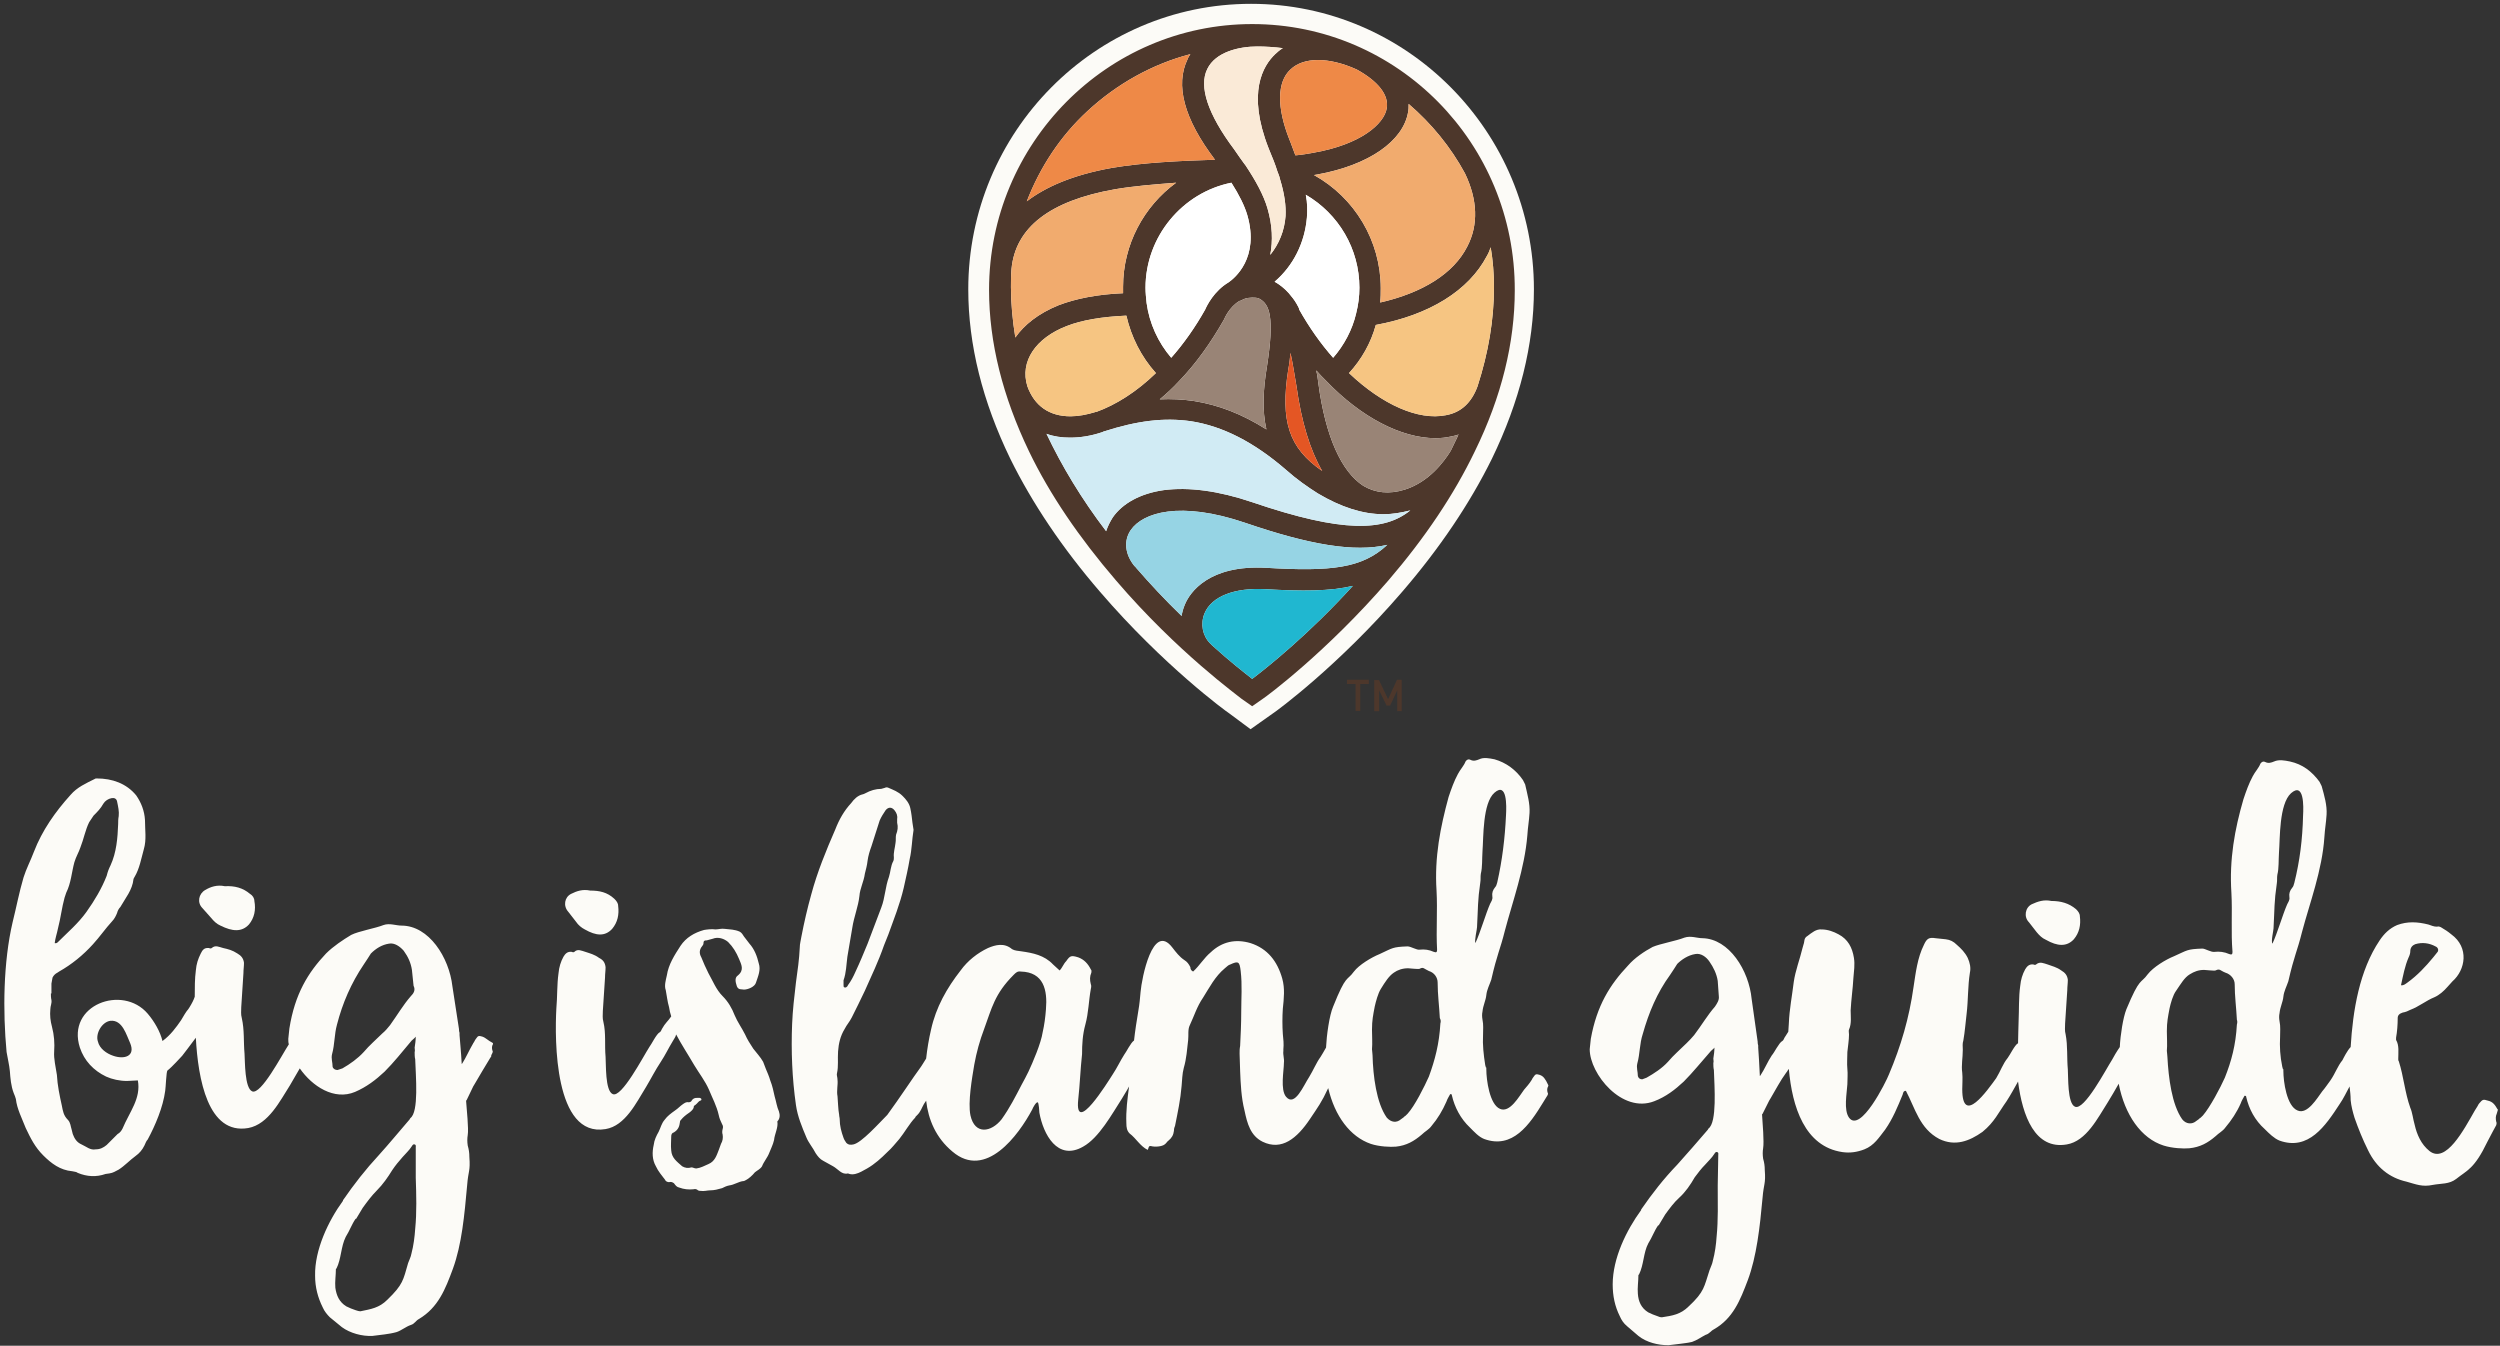 <svg xmlns="http://www.w3.org/2000/svg" width="457" height="246" viewBox="0 0 457 246">
  <rect x="0" y="0" width="457" height="246" fill="#333333" stroke="none"/>
  <g fill="none" fill-rule="evenodd">
    <path fill="#FCFBF7" fill-rule="nonzero" d="M224.7 130.4c-.5-.3-12-8.7-23.6-22.2-6.9-8-12.4-16.2-16.4-24.3-5.1-10.5-7.7-20.9-7.7-31C177 24.1 200.2.7 228.7.7c28.5 0 51.7 23.4 51.7 52.2 0 10.1-2.6 20.5-7.7 31-4 8.1-9.5 16.3-16.4 24.3-11.6 13.5-23.1 21.9-23.6 22.2l-4.1 2.9-3.9-2.9z"/>
    <g fill-rule="nonzero">
      <path fill="#4D372B" d="M228.9 4.4c-26.5 0-48.1 21.8-48.1 48.6 0 9.6 2.5 19.5 7.3 29.5 3.8 7.9 9.2 15.8 15.9 23.6 11.3 13.2 22.5 21.2 22.9 21.6l2 1.4 2-1.4c.5-.3 11.6-8.5 22.9-21.6 6.7-7.8 12-15.7 15.8-23.6 4.9-10 7.3-19.9 7.3-29.4.1-26.9-21.4-48.7-48-48.7zm28.5 16.1c.1-.4.1-1 .1-1.5 4.2 3.6 7.7 7.9 10.3 12.7 2.3 4.8 2.5 9.4.4 13.4-2.5 4.9-8.1 8.4-15.9 10.2.1-.9.1-1.8.1-2.6 0-8.7-4.8-16.6-12.2-20.7.2 0 .4-.1.6-.1 9.4-1.7 15.7-6.1 16.6-11.4zm-20.4 35c-.4-.7-.9-1.3-1.4-1.9-.8-.9-1.7-1.6-2.6-2.1 3.4-2.9 5.5-7.1 5.9-11.7.1-1.3.1-2.7-.2-4.2 6 3.5 9.8 9.9 9.8 17 0 1.6-.2 3.1-.6 4.7-.7 3-2.2 5.8-4.2 8.1-2.3-2.6-4.4-5.6-6.2-8.8 0-.2-.2-.6-.5-1.1zm4.7 30.6c-6.1-4.2-7.7-9.1-6.2-18.6.2-1 .3-2 .4-3 .4 1.8.7 3.8 1.1 6.1.9 6.5 2.5 11.7 4.7 15.5zm6.3-73.4c4 2.2 5.9 4.7 5.5 7.1-.5 2.9-4.8 6.6-13.3 8.1-1.1.2-2.2.4-3.4.5l-.9-2.4-.2-.5c-2.3-5.8-2.3-10.5.2-12.8 2.4-2.3 7-2.3 12.1 0zm-27.3-.1c1.5-3.1 5.8-4.1 9.1-4.1 1.6 0 3.1.1 4.7.3-.5.3-1 .7-1.4 1.1-2.2 2.1-5.2 7-1.2 17.2l.2.5c.5 1.2 1 2.4 1.4 3.7.2.5.4 1 .5 1.5.8 2.6 1.1 4.8 1 6.7-.2 2.7-1.2 5.1-2.8 7.1.5-2.6.4-5.4-.5-8.5-.7-2.4-2.1-5-4.1-8l-.1-.1c-.6-.8-1.2-1.7-1.9-2.7-4.8-6.4-6.5-11.5-4.9-14.7zm10.8 65.9c-4.4-2.8-8.8-4.5-13.3-5.2-2-.3-4.1-.4-6.2-.3 1.2-1 2.4-2.1 3.5-3.3 3.1-3.2 5.8-7 8.2-11.2l.1-.2s.9-2.2 2.8-3.3h.1c.4-.2.8-.4 1.2-.5 0 0 .7-.1 1-.1.4 0 .9 0 1.3.2 1.9 1 2.8 3.4 1.4 12.4-.7 4.2-.9 8-.1 11.5zm-6.9-26.9c-2.7 1.6-4 4.3-4.3 5-1.8 3.2-3.9 6.2-6.2 8.8-2.4-2.8-4-6.3-4.5-10-.1-.9-.2-1.9-.2-2.8 0-9.3 6.7-17.4 15.7-19.2 1.4 2.2 2.4 4.2 2.9 5.9 2.3 7.9-2.4 11.6-3.4 12.3zm-25.8-31.3c5.4-5 11.9-8.6 18.8-10.4-.2.3-.4.6-.5.9-2.3 4.7-.7 10.9 5 18.4-6.4.2-13 .5-18.9 1.5-7.2 1.3-12.1 3.5-15.5 6.1 2.4-6.2 6.1-11.9 11.1-16.5zm-13.2 41.4c-.5-3.1-.8-6.2-.8-9.2 0-1.1 0-2.2.1-3.3.7-7.6 7-12.5 18.9-14.6 3.5-.6 7.3-.9 11.2-1.2-5.9 4.3-9.7 11.3-9.7 19v1.2c-4.7.2-8.7 1-11.8 2.2-3.7 1.5-6.3 3.6-7.9 5.9zm2.2 8.9c-1.4-4.5 1.5-8.8 7.2-11 2.8-1.1 6.5-1.7 10.9-1.9.9 3.9 2.7 7.5 5.4 10.5-3.5 3.4-7.3 5.8-10.9 7.1h-.1c-1.6.5-3.2.8-4.6.8-3.9 0-6.6-1.9-7.9-5.5zm41.1 53.5c-1.4-1.1-4.1-3.2-7.3-6.1l-.4-.4c-1.4-1.4-1.8-3.6-1-5.5 1.3-3.1 5.5-4.7 11.1-4.4 6.7.4 11.8.4 16-.6-8 8.8-15.5 14.8-18.4 17zm2.6-20.3c-10.5-.6-14 4.5-14.9 6.7-.3.7-.5 1.4-.6 2.1-3-2.9-5.8-5.9-8.4-8.9v-.1l-.2-.1c-1.8-2.2-2-4.7-.7-6.6 2.2-3.2 9-5.4 21-1.3 11.7 4 19.9 5.4 25.9 4-4.6 4.3-10.3 4.9-22.1 4.2zm-2.6-12c-6.2-2.1-11.6-2.8-16.2-2.2-4.2.6-7.5 2.4-9.3 5-.5.8-.9 1.6-1.2 2.5-4.5-5.9-8.1-11.9-10.9-17.8 1.3.5 2.8.7 4.3.7 1.9 0 3.8-.3 5.9-1l.2-.1c6.2-2 11.1-2.6 16-1.9 5.8.9 11.5 3.8 17.4 8.9 1.9 1.7 3.9 3.1 5.8 4.3 4.2 2.5 8.2 3.8 12 3.8 1.7 0 3.3-.3 4.9-.7-4.7 3.8-12.2 4.2-28.9-1.5zm37.6-12.1c-.4.9-.9 1.8-1.3 2.7-1.3 2.1-4 5.7-8.4 7.1-2.9.9-5.4.6-7.6-.7-4-2.6-6.9-9-8.2-18.7-.1-.8-.2-1.6-.4-2.4.6.7 1.2 1.3 1.8 1.9 6.4 6.7 13.8 10.5 20 10.5 1 0 1.9-.1 2.8-.3.5-.1 1-.2 1.5-.4-.2.1-.2.3-.2.3zm3.6-9.1c-1.1 3-3 4.8-5.8 5.3-5 1-11.6-1.9-17.7-7.7 2.3-2.5 4-5.5 4.9-8.8 9.8-1.8 17-6.3 20.3-12.6.3-.5.5-1 .7-1.6.4 2.4.6 4.8.6 7.3 0 5.9-1 11.9-3 18.1z"/>
      <path fill="#F1AB6E" d="M257.4 20.5c.1-.4.1-1 .1-1.5 4.2 3.6 7.7 7.9 10.3 12.7 2.3 4.8 2.5 9.4.4 13.4-2.5 4.9-8.1 8.4-15.9 10.2.1-.9.1-1.8.1-2.6 0-8.7-4.8-16.6-12.2-20.7.2 0 .4-.1.6-.1 9.4-1.7 15.7-6.1 16.6-11.4z"/>
      <path fill="#FFF" d="M237 55.5c-.4-.7-.9-1.3-1.4-1.9-.8-.9-1.7-1.6-2.6-2.1 3.4-2.9 5.5-7.1 5.9-11.7.1-1.3.1-2.7-.2-4.2 6 3.5 9.8 9.9 9.8 17 0 1.6-.2 3.1-.6 4.7-.7 3-2.2 5.8-4.2 8.1-2.3-2.6-4.4-5.6-6.2-8.8 0-.2-.2-.6-.5-1.1z"/>
      <path fill="#E45624" d="M241.7 86.1c-6.1-4.2-7.7-9.1-6.2-18.6.2-1 .3-2 .4-3 .4 1.8.7 3.8 1.1 6.1.9 6.5 2.5 11.7 4.7 15.5z"/>
      <path fill="#EE8947" d="M248 12.7c4 2.2 5.9 4.7 5.5 7.1-.5 2.9-4.8 6.6-13.3 8.1-1.1.2-2.2.4-3.4.5l-.9-2.4-.2-.5c-2.3-5.8-2.3-10.5.2-12.8 2.4-2.3 7-2.3 12.1 0z"/>
      <path fill="#FAEAD7" d="M220.7 12.6c1.5-3.1 5.8-4.1 9.1-4.1 1.6 0 3.1.1 4.7.3-.5.3-1 .7-1.4 1.1-2.2 2.1-5.2 7-1.2 17.2l.2.5c.5 1.2 1 2.4 1.4 3.7.2.5.4 1 .5 1.5.8 2.6 1.1 4.8 1 6.7-.2 2.7-1.2 5.1-2.8 7.1.5-2.6.4-5.4-.5-8.5-.7-2.4-2.1-5-4.1-8l-.1-.1c-.6-.8-1.2-1.7-1.9-2.7-4.8-6.4-6.5-11.5-4.9-14.7z"/>
      <path fill="#998476" d="M231.5 78.5c-4.4-2.8-8.8-4.5-13.3-5.2-2-.3-4.1-.4-6.2-.3 1.2-1 2.4-2.1 3.5-3.3 3.1-3.2 5.8-7 8.2-11.2l.1-.2s.9-2.2 2.8-3.3h.1c.4-.2.8-.4 1.2-.5 0 0 .7-.1 1-.1.4 0 .9 0 1.3.2 1.9 1 2.8 3.4 1.4 12.4-.7 4.2-.9 8-.1 11.5z"/>
      <path fill="#FFF" d="M224.6 51.6c-2.7 1.6-4 4.3-4.3 5-1.8 3.2-3.9 6.2-6.2 8.8-2.4-2.8-4-6.3-4.5-10-.1-.9-.2-1.9-.2-2.8 0-9.3 6.7-17.4 15.7-19.2 1.4 2.2 2.4 4.2 2.9 5.9 2.3 7.9-2.4 11.6-3.4 12.3z"/>
      <path fill="#EE8947" d="M198.8 20.3c5.4-5 11.9-8.6 18.8-10.4-.2.3-.4.6-.5.9-2.3 4.7-.7 10.9 5 18.4-6.4.2-13 .5-18.9 1.5-7.2 1.3-12.1 3.5-15.5 6.1 2.4-6.2 6.1-11.9 11.1-16.5z"/>
      <path fill="#F1AB6E" d="M185.6 61.7c-.5-3.1-.8-6.2-.8-9.2 0-1.1 0-2.2.1-3.3.7-7.6 7-12.5 18.9-14.6 3.5-.6 7.3-.9 11.2-1.2-5.9 4.3-9.7 11.3-9.7 19v1.2c-4.7.2-8.7 1-11.8 2.2-3.7 1.5-6.3 3.6-7.9 5.9z"/>
      <path fill="#F6C582" d="M187.8 70.6c-1.4-4.5 1.5-8.8 7.2-11 2.8-1.1 6.5-1.7 10.9-1.9.9 3.9 2.7 7.5 5.4 10.5-3.5 3.4-7.3 5.8-10.9 7.1h-.1c-1.6.5-3.2.8-4.6.8-3.9 0-6.6-1.9-7.9-5.5z"/>
      <path fill="#20B7D0" d="M228.9 124.1c-1.4-1.1-4.1-3.2-7.3-6.1l-.4-.4c-1.4-1.4-1.8-3.6-1-5.5 1.3-3.1 5.5-4.7 11.1-4.4 6.7.4 11.8.4 16-.6-8 8.8-15.5 14.8-18.4 17z"/>
      <path fill="#96D4E4" d="M231.5 103.8c-10.5-.6-14 4.5-14.9 6.7-.3.7-.5 1.4-.6 2.1-3-2.9-5.8-5.9-8.4-8.9v-.1l-.2-.1c-1.8-2.2-2-4.7-.7-6.6 2.2-3.2 9-5.4 21-1.3 11.7 4 19.9 5.4 25.9 4-4.6 4.3-10.3 4.9-22.1 4.2z"/>
      <path fill="#D1EBF4" d="M228.9 91.8c-6.2-2.1-11.6-2.8-16.2-2.2-4.2.6-7.5 2.4-9.3 5-.5.8-.9 1.6-1.2 2.5-4.5-5.9-8.1-11.9-10.9-17.8 1.3.5 2.8.7 4.3.7 1.9 0 3.8-.3 5.9-1l.2-.1c6.2-2 11.1-2.6 16-1.9 5.8.9 11.5 3.8 17.4 8.9 1.9 1.7 3.9 3.1 5.8 4.3 4.2 2.5 8.2 3.8 12 3.8 1.7 0 3.3-.3 4.9-.7-4.7 3.8-12.2 4.2-28.9-1.5z"/>
      <path fill="#998476" d="M266.5 79.7c-.4.9-.9 1.8-1.3 2.7-1.3 2.1-4 5.7-8.4 7.1-2.9.9-5.4.6-7.6-.7-4-2.6-6.9-9-8.2-18.7-.1-.8-.2-1.6-.4-2.4.6.7 1.2 1.3 1.8 1.9 6.4 6.7 13.8 10.5 20 10.5 1 0 1.9-.1 2.8-.3.5-.1 1-.2 1.5-.4-.2.1-.2.3-.2.3z"/>
      <path fill="#F6C582" d="M270.1 70.6c-1.1 3-3 4.8-5.8 5.3-5 1-11.6-1.9-17.7-7.7 2.3-2.5 4-5.5 4.9-8.8 9.8-1.8 17-6.3 20.3-12.6.3-.5.5-1 .7-1.6.4 2.4.6 4.8.6 7.3 0 5.9-1 11.9-3 18.1z"/>
    </g>
    <g fill="#FCFBF7" fill-rule="nonzero">
      <path d="M38.6 167.8c.5.6 1 1.1 1.7 1.4 2.2 1.1 3.9 1.2 5.2-.2 1-1.2 1.3-2.7 1-4.3 0-.5-.3-1-.8-1.3-1.3-1.1-2.8-1.5-4.6-1.4-1.4-.3-2.6.1-3.6.7-1.2.7-1.5 2.3-.5 3.3l1.6 1.8z"/>
      <path d="M88.2 189.5c-.7-.2-.8-.2-1.2.4-.1.1-.2.3-.3.5-.1.2-.2.3-.2.3 0 .1-.1.2-.1.2-.7 1.2-1.2 2.4-1.9 3.5l-.1.1c-.1-2-.3-4-.4-5.3v-.4c-.1-.3-.1-.6-.1-.7l-1.2-7.8c-.6-5.3-4.3-11.1-9.3-11.1-1 0-2.2-.5-3.3-.1-1.5.6-4.5 1.1-5.9 1.8-1.5.9-3.3 2.1-4.6 3.4-3.3 3.5-5.7 7.4-6.7 13.7l-.2 1.9c0 .3 0 .7.1 1-1.3 2-5.1 9.3-6.7 8.6-1.4-.6-1.3-5.5-1.4-6.9-.2-2.2 0-4.3-.5-6.5-.2-.7-.1-1.3-.1-2l.4-6.2c0-.7.1-1.2.1-1.9-.1-.8-.5-1.3-1.2-1.7-.9-.6-1.7-.8-2.6-1-.8-.2-1.4-.6-2.1 0-.1.1-.3.1-.5 0-.9-.1-1.2.4-1.5 1-.5 1-.8 1.9-.9 3.1-.2 1.5-.2 3.2-.2 4.8-.2.6-.5 1.2-1 2l-.2.3c-.3.3-.9 1.3-1.3 2-.9 1.3-1.9 2.7-3.4 3.8-.4-1.7-1.5-3.6-2.7-5-4.6-5.4-14.9-1.6-12.4 6.2.8 2.4 2.5 4.2 4.8 5.3 1.1.5 2.5.8 3.8.8.7 0 1.3-.1 2-.1.6 3.3-1.5 5.7-2.8 8.8-.2.4-.5.8-.9 1l-2 2c-.6.5-1.2.8-2 .8-1 .2-1.7-.5-2.6-.9-.9-.4-1.3-1.1-1.6-1.9l-.2-.8c-.2-.6-.2-1.3-.7-1.8-.8-.8-.9-1.6-1.1-2.6-.4-1.8-.8-3.7-.9-5.6-.2-1.4-.6-2.9-.5-4.3.1-1.5 0-3-.4-4.5-.3-1.1-.4-2.1-.3-3.2 0-.6.3-1.1.2-1.7-.1-.4-.1-.9-.1-1.2h.1v-1.8l.2-1.1c.2-.4.5-.7.9-.9l.3-.2c2.3-1.3 4.4-3 6.2-5 1.2-1.3 2.3-2.9 3.5-4.2.4-.4.7-1 .9-1.5.1-.4.3-.8.6-1.1.9-1.6 2.2-3.1 2.4-5.1 0-.1.1-.2.2-.4.9-1.5 1.2-3.3 1.7-5.1.5-1.7.2-3.5.2-5.3-.1-1.7-.7-3.2-1.6-4.5-1.8-2.2-4.4-3.1-7.2-3.1-.1 0-.3 0-.4.1-1.6.8-3.2 1.5-4.4 2.9-2.8 3.1-5.2 6.5-6.7 10.4-.6 1.6-1.4 3.1-1.9 4.7-.8 2.7-1.3 5.4-2 8.2-1.7 7.3-1.8 16.2-1.1 23.7.2 1.2.5 2.4.6 3.5.1 1.3.2 2.7.7 4 .2.4.3.8.4 1.1.2 1.8 1.1 3.5 1.8 5.3.9 1.9 1.7 3.5 3.2 5 1.5 1.5 3.1 2.7 5.3 2.9.4.1.8.1 1 .3 1.7.7 3.4.8 5.1.2.2 0 .5-.1.7-.1.7-.1 1.1-.4 1.7-.7 1.1-.7 2-1.7 3.1-2.5.7-.5 1.2-1.1 1.6-1.9.2-.4.3-.8.6-1.1 1.4-2.6 2.8-5.9 3.2-8.9.1-.6.2-3.5.4-3.7.9-.7 2.4-2.4 2.7-2.7 0 0 1.7-2.2 2.5-3.3.4 7.5 2.2 17.8 9.6 16.5 3.7-.7 5.8-5 7.6-7.8.6-1 1.2-2.1 1.8-3.1 2.3 3.3 6.3 5.9 10.1 4.3 2.1-.9 3.8-2.2 5.4-3.7 1.7-1.7 3.2-3.6 4.8-5.5.1-.2.7-.6.9-.9 0 .6-.1 1.4-.2 2 0 .3.1.6 0 .8 0 .4 0 1 .1 1.3.1 3.1.7 9.7-.9 10.8 0 .1-.1.1-.1.2-1.9 2.2-3.7 4.4-5.6 6.5-2.5 2.7-4.6 5.4-6.6 8.3v.1c-2.7 3.7-5.2 9-5.1 13.7 0 2.1.5 4 1.4 5.8.3.7.8 1.3 1.3 1.8l2.2 1.8c1.5 1.1 3.7 1.7 5.6 1.6 1.4-.2 3-.3 4.4-.7.9-.3 1.7-1 2.6-1.3.7-.2.9-.8 1.5-1.1 3.5-2.1 4.8-5.4 6.2-9.2 1.6-4.4 2.1-9.7 2.6-15.3.2-2.6.6-2.5.4-5.1 0-.8-.1-1.4-.3-2.1-.1-.7-.1-1.3 0-1.9.2-1.2-.2-4.7-.3-6.3l.1-.1 1.2-2.5.3-.5c.9-1.5 1.8-3.1 2.8-4.7.1-.1.1-.2.2-.3v-.2l.2-.4c.1-.2.1-.4 0-.5-.1-.4-.1-.8.1-1.1 0-.1.1-.2-.1-.3-.8-.4-1.2-.9-1.8-1.1zM20.7 193c-1.2-.4-2.5-1.3-2.8-2.6-.5-1.4.7-3.6 2.3-3.8 2.2-.2 2.9 2.6 3.6 4.1 1 2.4-1.1 3-3.1 2.3zm-10.1-23.3c.5-1.9.7-3.8 1.2-5.6l.3-.9c.9-1.8 1-3.8 1.5-5.6.3-1 .8-1.8 1.1-2.7.6-1.5.9-3.2 1.6-4.6l.8-1.2c.7-.7 1.3-1.3 1.8-2.2.3-.5.9-.9 1.5-1 .5-.1.9.1 1 .6.2 1 .4 1.8.3 2.7-.1.5-.1 1-.1 1.4-.1 2.6-.3 5.2-1.4 7.6-.3.6-.5 1.1-.7 1.9-.9 2.3-2.2 4.5-3.7 6.6-1.5 2.1-3.4 3.7-5.2 5.5-.1.1-.3.3-.6.2.1-.9.4-1.7.6-2.7zm64.5 12.4c-1.4 1.6-2.5 3.5-3.8 5.3-.4.5-.9 1.1-1.4 1.5-1.1 1.1-2.4 2.2-3.4 3.4-1.1 1.2-2.5 2.2-3.9 3l-.9.3c-.4 0-.8-.2-.9-.6 0-.8-.3-1.5-.1-2.3.5-1.8.4-3.6.9-5.4 1-3.9 2.6-7.6 4.9-11 .5-.7.9-1.4 1.3-2 .9-.9 2-1.6 3.3-1.8 1-.2 2 .5 2.7 1.3.8 1.1 1.3 2.2 1.5 3.5l.3 2.9c.4.8 0 1.4-.5 1.9zm.8 42.5c-.1 1.5-.3 3.1-.7 4.6-.1.6-.4 1.1-.6 1.7-.9 3.1-.9 3.9-3.8 6.7-1.5 1.5-3 1.7-4.9 2.1-.3 0-.6-.1-.9-.2-.6-.2-1.1-.4-1.7-.7-1.3-.8-1.8-2-2-3.4-.1-1.1.1-2.3.1-3.4 0 0 0-.1.1-.1.9-1.8.8-4 1.7-5.8.7-1.1 1.1-2.3 1.8-3.3h.1c.4-.7.8-1.3 1.2-2 .8-1.1 1.6-2.2 2.6-3.2 1.1-1.1 2-2.4 2.8-3.7.6-.9 1.2-1.6 1.9-2.4.6-.7 1.2-1.2 1.7-2 .1-.2.3-.4.5-.3.3.1.2.4.2.5v5.6c.1 3.1.2 6.3-.1 9.3zm29.4-56.1c.4.6 1 1.1 1.6 1.4 2.1 1.2 3.7 1.3 5-.1 1-1.2 1.3-2.6 1.1-4.2 0-.5-.3-.9-.7-1.3-1.3-1.2-2.7-1.5-4.4-1.5-1.4-.3-2.5.1-3.5.6-1.2.6-1.5 2.2-.5 3.3l1.4 1.8zm37.1 34.7c-.4-.9-.5-1.8-.8-2.8-.2-.9-.4-1.9-.8-2.9-.2-.7-.5-1.4-.8-2.1l-.5-1.3c-.5-.9-1.2-1.6-1.8-2.4-.6-.9-1.1-1.7-1.5-2.6-.6-1.2-1.4-2.3-1.9-3.5-.5-1.3-1.2-2.5-2.2-3.5-1.2-1.2-1.8-2.8-2.6-4.2-.5-1-.9-1.9-1.3-2.9-.4-.7-.4-1.4.2-2.1.1-.1.2-.3.2-.5 0-.5.3-.5.6-.5l1.1-.3c1-.4 2.1 0 2.8.6.9.9 1.5 1.9 2 3.1.4 1 1 2-.2 3-.6.4-.5 1.1-.2 2 .3.7.8.5 1.3.6.7 0 2-.5 2.2-1.3.4-1.2.9-2.3.5-3.5-.3-1.3-.8-2.6-1.7-3.6-.4-.5-.7-.9-1-1.3-.2-.3-.4-.7-.8-.9-.9-.4-1.8-.4-2.7-.5-.6-.1-1.2.1-1.7.1-.7-.1-1.5 0-2.1.1-1.8.5-3.3 1.4-4.3 2.9-1.1 1.7-2.2 3.4-2.5 5.4-.2.9-.5 1.9-.2 2.7.2 1 .3 2.1.6 3.1.1.6.2 1.1.4 1.7-.6.9-1.1 1.2-1.7 2.3-.1.2-.2.5-.4.6-.6.3-1.5 2.2-1.9 2.7-1.1 1.7-5.1 9.4-6.7 8.6-1.4-.6-1.2-5.5-1.3-6.8-.2-2.2.1-4.3-.4-6.4-.2-.7-.1-1.3-.1-2l.4-6.1c0-.7.1-1.2.1-1.9-.1-.8-.4-1.3-1.2-1.7-.8-.6-1.6-.8-2.5-1.1-.7-.2-1.4-.6-2 0-.1.1-.3.1-.5 0-.8-.1-1.2.4-1.5.9-.5.9-.8 1.9-.9 3-.3 2.1-.2 4.3-.4 6.5-.3 5.6-.4 23.6 9 22 3.6-.6 5.6-4.8 7.4-7.7.9-1.5 1.7-3.1 2.7-4.6.8-1.2 1.4-2.5 2.2-3.8.2-.4.5-.7.6-1.2 1 1.9 2.2 3.7 3.3 5.6.9 1.5 2 2.9 2.7 4.5.6 1.5 1.4 2.9 1.8 4.7.1.5.3 1 .6 1.6.2.3.2.6.1.9-.1.4-.1.7 0 1 .1.6 0 1.2-.3 1.7l-.4 1.1c-.4 1-.7 2.1-1.9 2.6-.7.3-1.4.7-2.2.8-.4 0-.6-.2-.9-.2-.6.2-1.2.1-1.7-.2-1-.9-1.9-1.5-2-2.9-.1-.9 0-1.7 0-2.5 0-.4.1-.7.5-.8.8-.5 1-1.1 1.1-1.9 0-.2.1-.3.2-.4.4-.5.9-.9 1.5-1.3.4-.3.7-.6.8-.9 0-.3.1-.4.3-.5.4-.3.6-.7.9-.8.1 0 .3-.1.2-.3 0-.1-.2-.2-.3-.2-.5 0-1-.1-1.4.4-.1.3-.4.4-.6.4-.4-.1-.7.1-1 .3-.6.4-.9.8-1.5 1.2-.7.5-1.4 1-1.9 1.7-.6.7-.7 1.4-1.1 2.2-.4.7-.8 1.5-.9 2.4-.3 1.3-.3 2.7.4 3.9.4.9 1.1 1.7 1.7 2.5.1.3.5.4.7.4.4-.1.6 0 .9.2.3.4.5.7 1 .8.8.3 1.7.4 2.6.3.3-.1.6 0 .8.2.2.1.4.1.5.1.6.1 1.2-.1 1.7-.1.8 0 1.5-.2 2.2-.4.4-.2.8-.4 1.3-.5.9-.1 1.7-.7 2.6-.8h.1c.9-.4 1.5-1 2-1.6.5-.4 1-.6 1.3-1.1.3-.8 1-1.6 1.3-2.4.3-.8.7-1.5.9-2.4.1-1.1.8-2.3.6-3.4.5-.5.5-1.2.3-1.8zm139.1-6.7c-.7-.2-.8-.2-1.2.4-.1.1-.2.3-.3.5-.5.8-.9 1.2-1.4 1.8-.9 1.2-2.6 4.3-4.4 3.5-1.9-.8-2.5-5.3-2.5-7.2 0-.9 0 .2-.2-.8-.3-1.9-.5-3.7-.4-5.5 0-.9.1-1.9-.1-2.8-.1-.6-.1-1 0-1.5.1-1.1.6-2 .7-3 .1-1 .6-1.9.9-2.8 1.1-4.8 1.6-5.4 2.5-9 1.4-5.3 3.6-11.3 4.1-17.4.1-1.6.3-2.5.4-4.1.1-1.7-.4-3.4-.8-5.2l-.4-.8c-1.3-1.9-3.1-3.2-5.2-3.8-1-.2-2-.4-2.8 0-.5.2-1 .4-1.6.1-.4-.2-.7 0-.9.3-.3.8-1 1.5-1.4 2.3-.7 1.3-1.2 2.7-1.7 4.2-1.5 5.5-2.6 11-2.2 17.1.2 3.7-.1 7.2.1 10.8 0 .4-.1.6-.6.4-.9-.4-1.7-.5-2.6-.4-.5.1-1.6-.6-2.2-.6-2.8.1-2.7.3-5.1 1.4-1.5.6-3.8 2-4.7 3.2-1.3 1.8-1.4.4-3.8 6.4-.7 1.6-1.2 5.3-1.3 7.5-.4.7-.8 1.4-1 1.7-.8 1.1-1.3 2.4-2.1 3.7-1 1.5-2.6 5.5-4.2 3.6-1.1-1.3-.4-4.8-.4-6.2.1-.8-.2-1.4-.1-2.2v-.3c.1-.9 0-1.9-.1-2.8-.1-1.5-.1-3.1 0-4.6.2-1.9.4-3.7-.1-5.5-.9-3.2-2.7-5.5-5.8-6.5-2.7-.8-5.2-.3-7.3 1.7-1.2 1-2 2.4-3.2 3.5-.4-.2-.5-.5-.5-.8-.3-.6-.6-1-1.1-1.3-.9-.6-1.5-1.4-2.2-2.3-3.6-4.7-5.6 5.7-5.8 8.1-.1 1.1-.2 2.3-.4 3.4-.3 1.8-.6 3.7-.8 5.5-.6.4-1.4 2.1-1.8 2.6-.7 1.1-1.3 2.4-2.1 3.6-.9 1.4-7 11.3-6.3 4.6.3-2.7.4-5.6.7-8.3 0-1.8.1-3.6.6-5.4.6-2.2.6-4.3 1-6.5.1-.4.1-.7 0-.9-.2-.8-.2-1.4.1-2.1 0-.2.1-.4-.1-.6-.5-1-1.2-1.8-2.3-2.2-1.3-.4-1.5-.3-2.2.7-.5.5-.7 1.2-1.2 1.7l-1.2-1.1c-1.6-1.7-3.7-2.1-5.8-2.4-.6-.1-1.2-.1-1.7-.4-1.4-1.2-3-.8-4.4-.2-1.9.9-3.7 2.3-5 4.1-2.5 3.2-4.5 6.7-5.4 10.8-.4 1.7-.7 3.5-.9 5.3-.4.6-.7 1.2-1.3 2-.7.9-3.6 5.3-5.8 8.3-1.5 1.5-4.7 5.1-6.2 5.4-.5.1-.9.1-1.3-.3-.2-.3-.4-.6-.5-.9-.4-1.1-.7-2.2-.7-3.4 0-.3-.1-.5-.1-.8-.2-1.1-.2-2.3-.3-3.4-.2-1 .1-2.1 0-3 0-.5-.2-.9-.1-1.2.3-1.3.1-2.6.2-4s.4-2.8 1.2-4.1c.4-.8.9-1.3 1.3-2.1.8-1.6 1.6-3.2 2.4-4.9 1.2-2.7 2.5-5.4 3.5-8.3l.8-2c1-2.8 2.1-5.5 2.8-8.5.4-1.8.8-3.5 1.1-5.3.4-1.7.4-3.5.7-5.3l-.2-1.3c-.1-.9-.2-1.8-.4-2.7-.2-.9-.8-1.6-1.4-2.2-.8-.8-1.7-1.1-2.6-1.5-.2-.1-.5-.1-.6 0l-.7.2c-1 0-2 .3-2.9.8-.2.1-.4.2-.5.2-.9.2-1.6.9-2.1 1.6-1.3 1.4-2.2 3-2.9 4.8-1.7 3.9-3.3 7.8-4.4 11.9-.7 2.5-1.3 5.1-1.8 7.7-.1.7-.3 1.3-.3 2-.1 2.2-.4 4.2-.7 6.4-.3 2.5-.6 5.1-.7 7.6-.2 4.9 0 9.9.7 14.8.3 2.1 1.1 4 1.9 5.9.4 1 1.2 1.9 1.7 2.9.4.6.8 1.1 1.4 1.4l1.8 1c.9.5 1.6 1.6 2.7 1.3.1 0 .2.1.3.1.7.2 1.5-.1 2.1-.4l1.1-.6c1.4-.8 2.6-1.9 3.7-3 .8-.7 1.5-1.6 2.2-2.4.9-1.1 1.9-2.9 2.9-3.9 0-.1.1-.2.1-.2l.3-.3c.6-.6.8-1.3 1.2-2 .1-.2.3-.4.4-.6.4 3.5 1.8 6.8 4.8 9.3 6.1 5.2 12.1-3 14.6-7.7.1-.3.7-1.4 1-1.3.2.1.3 1.7.3 1.9.7 3.9 3.3 8.9 8 6.2 2.9-1.6 5.3-6 7.1-8.8l.3-.5c.4-.6.7-1.2 1-1.7-.3 2.2-.6 4.5-.5 6.7 0 .8.1 1.4.6 1.9 1.2.9 1.9 2.3 3.3 3 .2-.3.1-.8.6-.7.7.2 2 .1 2.5-.3.3-.2.5-.6.7-.7.6-.5.9-1 1-1.8 0-.4.1-.7.2-.9.5-2.5 1-4.8 1.2-7.3.1-1 .1-2.2.4-3.3.5-1.7.6-3.4.8-5.1.1-.9-.1-1.9.3-2.7.8-1.7 1.3-3.4 2.4-5 1.2-1.9 2.2-3.9 4-5.4.4-.3.6-.6 1-.7 1.5-.7 1.7-.5 1.9 1.2.3 2.5.1 5 .1 7.5 0 2.1-.1 4.2-.2 6.2-.1.5-.1.9-.1 1.4 0 1 .1 2.2.1 3.2.1 2.4.2 4.8.8 7.2.5 2.4 1.1 4.6 3.3 5.7 3.5 1.7 6.3-.6 8.7-4.2 1.4-2.1 2.1-3 3.3-5.6 1.2 5.1 4 8.9 7.8 10.2 1.5.5 3.6.6 4.6.5 1.9-.2 3.3-1 4.7-2.2.6-.6 1.3-.9 1.8-1.6 1.1-1.3 2-2.8 2.7-4.4.2-.6.5-1 .7-1.4.3 0 .3.1.3.2.5 2.2 1.6 4.3 3.3 5.9.8.8 1.6 1.7 2.6 2.1 5.2 1.9 8.3-2.6 10.8-6.7l.8-1.3c.1-.2.1-.4 0-.5-.1-.4-.1-.8.1-1.1 0-.1.1-.2 0-.3-.5-1.1-.9-1.6-1.5-1.8zm-127.3-17.3c.5-1.4.5-2.8.7-4.3l.9-5.3c.3-2 1.1-3.9 1.3-5.8.1-1.4.8-2.6 1-4.1.2-.8.4-1.5.5-2.4.1-.8.4-1.8.7-2.6.5-1.6 1-3.1 1.5-4.7.3-.7.7-1.3 1.1-1.9.5-.6 1.1-.6 1.6 0 .4.5.6 1 .5 1.6v.7c.2.8.1 1.4-.2 2.2-.1.5 0 1-.1 1.5-.1.9-.4 1.8-.3 2.6 0 .2 0 .5-.1.7-.5.9-.5 2-.8 2.9-.7 1.9-.7 3.8-1.4 5.6l-2.5 6.6c-.7 1.7-1.4 3.4-2.2 5.1-.4.9-.8 1.7-1.4 2.5 0 .1-.1.1-.1.2-.1.1-.3.3-.5.2-.2 0-.2-.2-.2-.4v-.9zm37 5.3c-.1 1.4-.3 2.9-.6 4.2-.3 2-1.8 5.5-2.6 7.2-.4.8-.8 1.6-1.2 2.3-1.2 2.3-2.2 4.3-3.7 6.4-1.9 2.4-4.9 2.9-5.7-.7-.5-2.4.3-6.9.7-9.3.4-2.2 1-4.4 1.8-6.5 1.4-3.8 1.9-6.4 5.4-9.9.4-.4.7-.7 1.3-.6 4.2.1 4.9 3.4 4.6 6.9zm72.1 2.6c-.2 3.7-1 6.7-2.1 9.7-.8 1.8-2.6 5.4-3.9 6.8-.4.4-.5.5-.6.5 0 .1-.2.2-.6.5-.8.7-1.8.6-2.6-.3-1.9-2.7-2.5-7.6-2.6-11.4 0-.4-.1-.8-.1-1.1.1-1.1 0-2.4 0-3.6 0-1.7.2-2.6.5-4.2.2-.9.6-2.4 1.1-3.2.8-1.3 1.5-2.4 2.4-3 .7-.5 1.6-.8 2.6-.8.3 0 1.8.2 2.1.1.7-.4.8 0 1.7.4 1 .3 1.6 1.2 1.6 2.1 0 2.2.3 4.4.4 6.5.2.4.2.6.1 1zm6.7-17.6c.2-3.6.1-4.8.6-8.2.1-.6 0-1 .1-1.6.3-1.2.2-2.6.3-4.1.2-2.5 0-8.8 2.2-10.7 2.3-2 2.2 2.4 2.1 4.1-.2 4.3-.7 8.3-1.6 12.3-.1.4-.2.7-.4.9-.4.5-.6 1-.5 1.7.1.5-.2.9-.4 1.3-.8 1.8-1.8 5.3-2.7 7.2-.2-.5.3-2.5.3-2.9zm102.3.9c.5.6 1 1.1 1.7 1.4 2.1 1.2 3.8 1.3 5.1-.1 1-1.2 1.3-2.6 1.1-4.2 0-.5-.3-.9-.7-1.3-1.3-1.1-2.8-1.5-4.5-1.5-1.4-.3-2.5.1-3.6.6-1.2.6-1.5 2.3-.5 3.3l1.4 1.8z"/>
      <path d="M456.5 202.7c-.4-.7-.8-1.3-1.7-1.5-.9-.3-1-.2-1.6.5-.1.1-.2.3-.3.5-.2.3-.3.5-.5.8-2 3.5-5.3 9.8-8.3 7.4-1.5-1.2-2.3-3-2.7-4.8-.3-1-.4-2.2-.8-3.1-1-2.8-1.2-5.7-2.1-8.5-.1-.1-.1-.3-.1-.4 0-1.2.2-2.5-.4-3.5v-.4c.2-1.1.3-2.4.3-3.6 0-.5.3-.8.9-1 .6-.1 1-.3 1.4-.5 1.6-.6 2.9-1.7 4.4-2.3.9-.4 1.7-1.1 2.4-1.9l.9-1c2.4-2.1 3.1-6.2-.2-8.6-.6-.5-1.2-.9-1.9-1.3-.2-.1-.5-.2-.7-.1-.6 0-1-.2-1.6-.4-2-.5-3.8-.6-5.7.1-1.4.6-2.4 1.6-3.2 2.8-3.7 5.5-4.9 12.8-5.3 19.5-.6.6-1.3 2-1.5 2.4-.9 1.1-1.3 2.4-2.2 3.7-.6.8-.9 1.3-1.5 2-.9 1.2-2.7 4.3-4.5 3.5-2-.8-2.6-5.3-2.6-7.2 0-.9 0 .2-.2-.8-.4-1.9-.5-3.7-.4-5.5 0-.9.1-1.9-.1-2.8-.1-.6-.1-1 0-1.5.1-1.1.6-2 .7-3 .1-1 .6-1.9.9-2.8 1.1-4.8 1.6-5.4 2.5-9 1.4-5.3 3.7-11.3 4.1-17.4.1-1.6.3-2.5.4-4.1.1-1.7-.4-3.4-.9-5.2l-.4-.8c-1.4-1.9-3.1-3.2-5.4-3.7-1-.2-2-.4-2.9 0-.5.2-1 .4-1.6.1-.4-.2-.7 0-.9.3-.3.8-1 1.5-1.4 2.3-.7 1.3-1.2 2.7-1.7 4.2-1.6 5.5-2.6 11-2.2 17.1.2 3.7-.1 7.2.2 10.8 0 .4-.1.6-.6.4-.9-.4-1.8-.5-2.7-.4-.6.1-1.7-.6-2.2-.6-2.9.1-2.7.3-5.2 1.4-1.5.6-3.8 2-4.8 3.3-1.3 1.8-1.4.4-3.9 6.4-.6 1.5-1.1 4.7-1.2 6.9-.5.7-1.2 1.9-1.4 2.3-1.1 1.7-5.1 9.4-6.8 8.6-1.4-.6-1.2-5.5-1.3-6.8-.2-2.2 0-4.3-.4-6.4-.2-.7-.1-1.3-.1-2l.4-6.1c0-.7.1-1.2.1-1.9-.1-.8-.5-1.3-1.2-1.7-.8-.6-1.7-.8-2.5-1.1-.7-.2-1.4-.6-2.1 0-.1.1-.3.1-.5 0-.8-.1-1.2.4-1.5.9-.5.9-.8 1.9-.9 3-.3 2.1-.2 4.3-.3 6.5 0 1-.1 2.4-.1 4-.6.3-1.5 2.2-1.9 2.7-.9 1.1-1.3 2.4-2.1 3.7-1.6 2.2-6.2 8.8-6.2 2 0-.9.1-2 0-3-.2-1.4.1-2.7.1-4.2 0-.6-.1-1.1.1-1.7.3-1.7.4-3.3.6-4.9.3-2.5.2-5 .6-7.5.2-.9 0-1.8-.4-2.7-.5-1-1.2-1.7-2-2.4-.6-.6-1.2-.9-2-1l-1.9-.2c-1.2-.2-1.6.1-2.1 1.2-1.2 2.4-1.5 5.1-1.9 7.7-.8 5.7-2.3 10.8-4.5 16-.5 1.3-5.2 10.8-7.3 7.9-1-1.4-.4-4.4-.3-6.1 0-.9.1-1.9 0-2.8-.1-1 0-2.1 0-3.1.1-1 .3-2.2.3-3.2 0-.3-.1-.7 0-.9.5-1.1.3-2.4.3-3.5.1-2 .4-4 .5-5.9.1-1.2.3-2.5.1-3.7-.3-1.9-1.1-3.4-2.8-4.3-.9-.5-2-.9-3.1-.9-1-.1-1.8.6-2.6 1.2-.7.4-.5 1-.7 1.5l-.2.7c-.5 2.1-1.3 4.1-1.6 6.2-.3 2.5-.8 5-.9 7.6 0 .5-.1 1-.1 1.5-.2.3-.4.6-.7 1.1-.1.2-.2.5-.4.6-.6.3-1.5 2.2-1.9 2.6-.8 1.2-1.3 2.5-2.1 3.7l-.1.1c-.1-2-.2-4-.3-5.2v-.4c-.1-.3-.1-.6-.1-.7l-1.1-7.8c-.5-5.2-4.1-11-9-11.1-1 0-2.1-.5-3.3-.1-1.5.6-4.4 1.1-5.8 1.7-1.5.8-3.3 2-4.5 3.4-3.3 3.5-5.7 7.3-6.8 13.4l-.2 1.9c0 4.5 5.9 11.8 11.8 9.5 2.1-.8 3.8-2.1 5.4-3.6 1.7-1.7 3.2-3.6 4.8-5.4.1-.2.7-.6.8-.8 0 .6-.1 1.4-.2 2 0 .3.1.6 0 .8 0 .4 0 .9.1 1.3.1 3 .6 9.6-1 10.7 0 .1-.1.1-.1.2-1.9 2.2-3.7 4.3-5.6 6.4-2.5 2.6-4.6 5.3-6.6 8.2v.1c-2.7 3.7-5.2 8.8-5.2 13.6 0 2.1.4 4 1.3 5.8.3.7.7 1.3 1.3 1.8l2.1 1.8c1.5 1.2 3.6 1.7 5.5 1.7 1.4-.2 3-.3 4.3-.6.9-.3 1.7-.9 2.5-1.3.7-.2.9-.7 1.5-1 3.5-2 4.8-5.3 6.2-9 1.6-4.3 2.2-9.6 2.7-15.1.2-2.5.6-2.5.4-5 0-.8-.1-1.4-.3-2.1-.1-.7-.1-1.3 0-1.9.2-1.2-.1-4.6-.2-6.2l.1-.1 1.2-2.4.3-.5c.9-1.5 1.7-3.1 2.8-4.6.2-.2.3-.5.5-.7.6 6.9 2.9 14.2 9.8 15.2 1.4.2 2.7 0 4-.5 1.8-.7 2.7-2.2 3.8-3.6 1.4-2 2.3-4.2 3.2-6.4.1-.3.1-.7.6-.7 1.7 3.2 2.5 6.9 6.1 8.8 2.9 1.4 5.5.4 7.9-1.3 2.2-1.8 2.9-3.5 4.4-5.6.9-1.4 1.3-2.2 2.1-3.6.8 6.3 3.1 12.5 8.9 11.5 3.6-.6 5.7-4.9 7.5-7.7.7-1.1 1.3-2.2 2-3.4 1.1 5.7 4.1 10 8.2 11.3 1.6.5 3.6.6 4.7.5 2-.2 3.4-1 4.8-2.2.6-.6 1.3-.9 1.8-1.6 1.1-1.3 2.1-2.8 2.8-4.4.2-.6.5-1 .7-1.4.3 0 .3.1.3.2.5 2.2 1.6 4.3 3.4 5.9.8.8 1.7 1.7 2.7 2.1 5.3 1.9 8.4-2.7 11-6.7.7-1 1.2-2.1 1.8-3.2.1.8.2 1.7.2 2.5.1 1.1.4 2.2.7 3.2.7 2 1.5 4 2.5 6 1.5 3.1 3.9 5 7 5.7 1.8.5 2.9 1 4.8.6 1.6-.3 3-.1 4.3-1.1 2-1.6 3.3-1.8 5.7-6.8l1-1.9.6-1.1c.1-.3.1-.5 0-.7-.1-.5-.1-1 .1-1.4.2-.7.3-.8.1-.9zM440.3 175c.2-.4.3-.8.3-1.1 0-.7.4-1.1.9-1.3 1.3-.4 2.6-.2 3.7.4.5.2.6.7.4 1l-.8 1c-1.4 1.7-2.9 3.3-4.7 4.6-.3.2-.7.6-1.2.5.4-1.8.7-3.5 1.4-5.1zm-126.8 9c-1.4 1.6-2.5 3.5-3.8 5.2-.4.5-.9 1-1.4 1.5-1.1 1.1-2.4 2.2-3.4 3.4-1.1 1.2-2.5 2.1-3.9 2.9l-.8.3c-.4 0-.7-.2-.8-.6 0-.8-.3-1.5-.1-2.3.5-1.8.4-3.6 1-5.4 1.1-3.9 2.6-7.5 5-10.8.5-.7.9-1.4 1.3-2 .8-.8 2-1.6 3.3-1.8 1-.2 2 .5 2.6 1.4.7 1 1.3 2.2 1.5 3.5l.2 2.8c.1.7-.3 1.3-.7 1.9zm.3 42c-.1 1.5-.3 3-.7 4.5-.1.6-.4 1.1-.6 1.7-1 3-.9 3.9-3.8 6.6-1.5 1.5-3 1.7-4.9 2-.3 0-.6-.1-.8-.2-.6-.2-1.1-.4-1.7-.7-1.3-.8-1.8-2-1.9-3.4-.1-1.1.1-2.3.1-3.4 0 0 0-.1.1-.1.9-1.8.8-4 1.7-5.7.7-1.1 1.1-2.3 1.8-3.3h.1c.4-.7.8-1.3 1.2-2 .8-1.1 1.6-2.2 2.6-3.1 1.1-1 2-2.3 2.8-3.7.6-.8 1.2-1.6 1.9-2.3.6-.7 1.2-1.2 1.7-2 .1-.2.3-.4.5-.3.3.1.2.4.2.5l-.1 5.6c0 3.2.1 6.3-.2 9.3zm95.1-38.7c-.2 3.7-1 6.7-2.2 9.7-.8 1.8-2.7 5.4-4 6.9-.4.4-.5.5-.6.5 0 .1-.2.2-.6.5-.8.7-1.9.6-2.6-.3-1.9-2.7-2.5-7.6-2.7-11.4 0-.4-.1-.8-.1-1.1.1-1.1 0-2.4 0-3.6 0-1.7.2-2.6.5-4.2.2-.9.6-2.4 1.2-3.2.9-1.3 1.5-2.4 2.5-3 .8-.5 1.6-.8 2.6-.8.3 0 1.9.2 2.1.1.8-.4.8 0 1.8.4 1 .3 1.7 1.2 1.7 2.1 0 2.2.3 4.4.4 6.5.1.3.1.5 0 .9zm6.7-17.6c.2-3.6.1-4.8.6-8.2.1-.6 0-1 .1-1.6.3-1.2.2-2.6.3-4.1.2-2.5 0-8.8 2.2-10.8 2.4-2.1 2.3 2.4 2.2 4.1-.1 4.3-.6 8.3-1.6 12.3-.1.4-.2.7-.4.9-.4.5-.6 1-.5 1.7.1.5-.2.9-.4 1.3-.8 1.8-1.8 5.3-2.7 7.2-.3-.4.2-2.4.2-2.8z"/>
    </g>
    <path fill="#4D372B" d="M250.23 125.04v-.78h-4v.78h1.57v4.92h.86v-4.92h1.57zm6 4.92v-5.7h-.86l-1.63 3.55-1.66-3.5h-.87v5.7h.9v-3.8l1.36 2.77h.64l1.3-2.78v3.8h.87z"/>
  </g>
</svg>